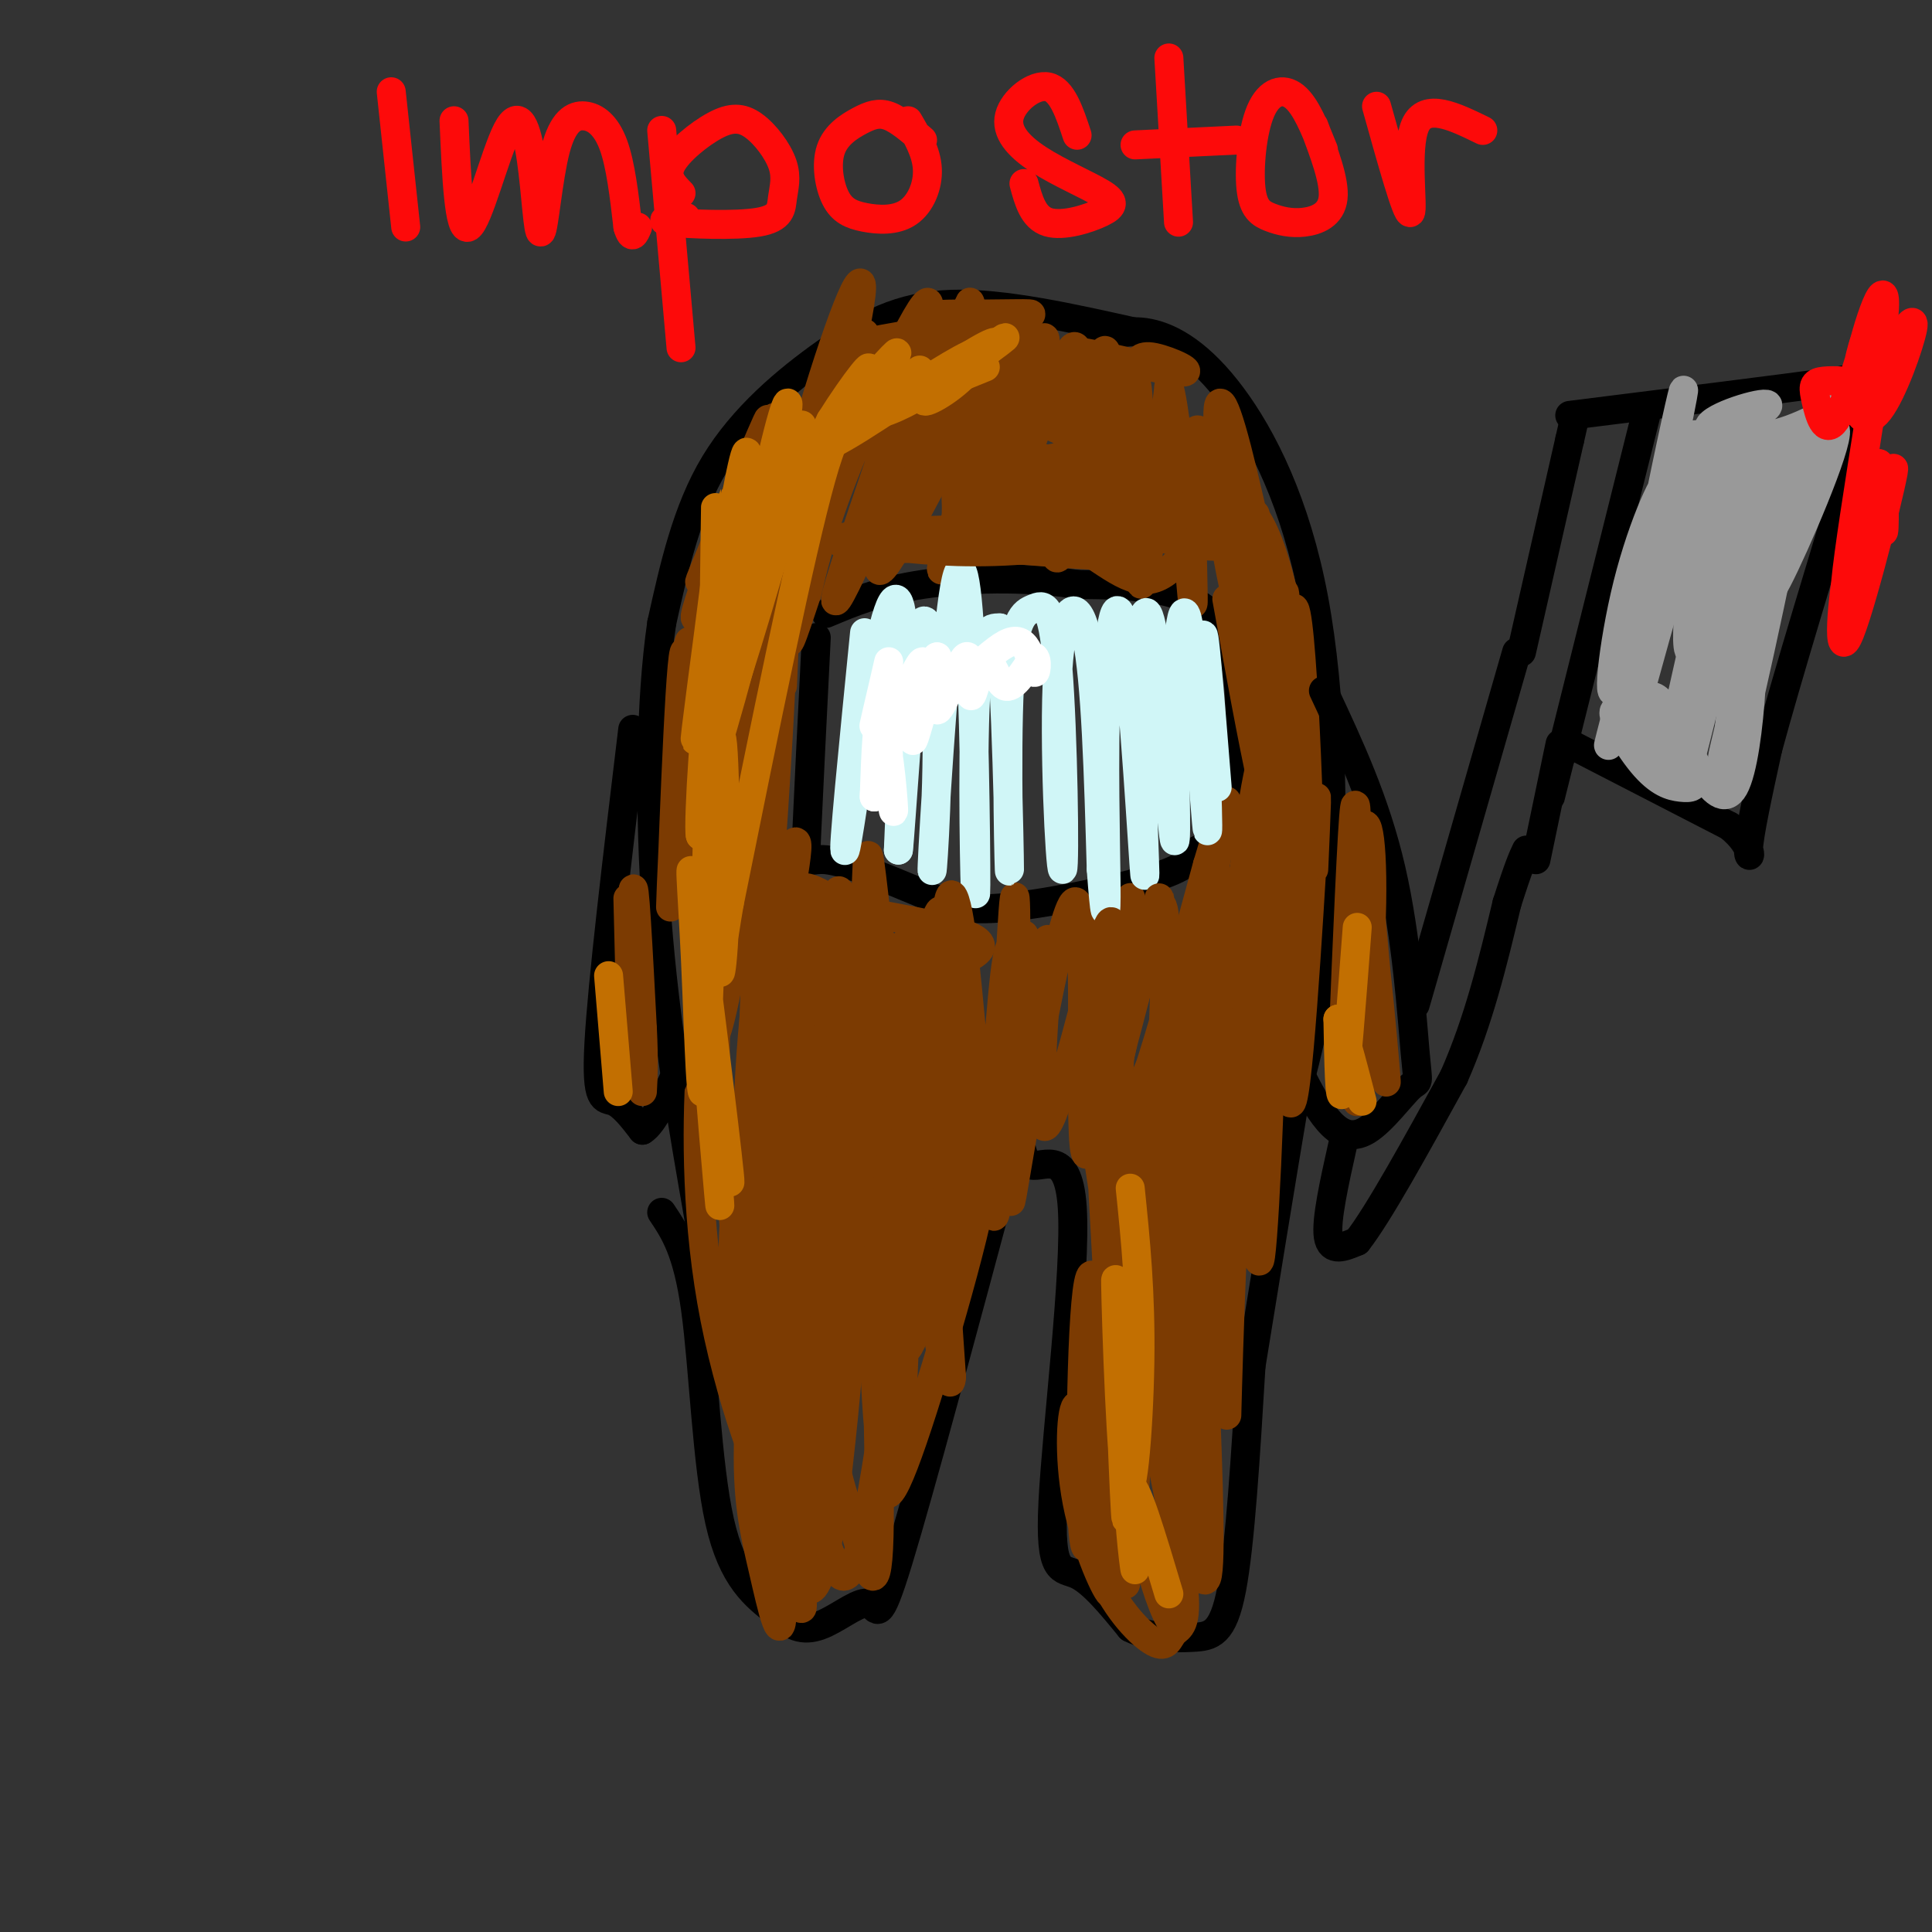 <svg viewBox='0 0 400 400' version='1.1' xmlns='http://www.w3.org/2000/svg' xmlns:xlink='http://www.w3.org/1999/xlink'><rect x="0" y="0" width="400" height="400" fill="#333333" stroke="none"/><g fill='none' stroke='rgb(0,0,0)' stroke-width='6' stroke-linecap='round' stroke-linejoin='round'><path d='M169,132c-0.844,16.911 -1.689,33.822 -2,41c-0.311,7.178 -0.089,4.622 4,5c4.089,0.378 12.044,3.689 20,7'/><path d='M191,185c4.988,2.048 7.458,3.667 16,3c8.542,-0.667 23.155,-3.619 31,-6c7.845,-2.381 8.923,-4.190 10,-6'/><path d='M248,176c2.893,-1.440 5.125,-2.042 7,-11c1.875,-8.958 3.393,-26.274 -2,-35c-5.393,-8.726 -17.696,-8.863 -30,-9'/><path d='M223,121c-10.889,-1.667 -23.111,-1.333 -32,0c-8.889,1.333 -14.444,3.667 -20,6'/><path d='M236,69c-14.161,-3.179 -28.321,-6.357 -39,-6c-10.679,0.357 -17.875,4.250 -26,10c-8.125,5.750 -17.179,13.357 -23,23c-5.821,9.643 -8.411,21.321 -11,33'/><path d='M137,129c-2.333,15.844 -2.667,38.956 -1,61c1.667,22.044 5.333,43.022 9,64'/><path d='M226,71c3.627,-1.491 7.254,-2.982 12,-2c4.746,0.982 10.612,4.439 17,13c6.388,8.561 13.297,22.228 17,42c3.703,19.772 4.201,45.649 3,64c-1.201,18.351 -4.100,29.175 -7,40'/><path d='M268,228c-2.833,16.833 -6.417,38.917 -10,61'/><path d='M137,251c2.667,3.978 5.333,7.956 7,20c1.667,12.044 2.333,32.156 5,44c2.667,11.844 7.333,15.422 12,19'/><path d='M161,334c3.601,3.746 6.604,3.612 10,2c3.396,-1.612 7.183,-4.703 9,-4c1.817,0.703 1.662,5.201 6,-9c4.338,-14.201 13.169,-47.100 22,-80'/><path d='M208,243c3.913,-12.439 2.695,-3.538 5,-2c2.305,1.538 8.133,-4.289 9,9c0.867,13.289 -3.228,45.693 -4,61c-0.772,15.307 1.779,13.516 5,15c3.221,1.484 7.110,6.242 11,11'/><path d='M234,337c4.214,2.202 9.250,2.208 13,2c3.750,-0.208 6.214,-0.631 8,-10c1.786,-9.369 2.893,-27.685 4,-46'/></g>
<g fill='none' stroke='rgb(253,10,10)' stroke-width='6' stroke-linecap='round' stroke-linejoin='round'><path d='M81,19c0.000,0.000 3.000,28.000 3,28'/><path d='M94,25c0.501,11.591 1.003,23.182 3,22c1.997,-1.182 5.491,-15.136 8,-20c2.509,-4.864 4.034,-0.639 5,6c0.966,6.639 1.375,15.690 2,15c0.625,-0.690 1.466,-11.123 3,-17c1.534,-5.877 3.759,-7.198 6,-7c2.241,0.198 4.497,1.914 6,6c1.503,4.086 2.251,10.543 3,17'/><path d='M130,47c0.833,2.833 1.417,1.417 2,0'/><path d='M137,27c0.000,0.000 4.000,45.000 4,45'/><path d='M141,40c-1.671,-1.683 -3.341,-3.365 -2,-6c1.341,-2.635 5.694,-6.222 9,-8c3.306,-1.778 5.567,-1.747 8,0c2.433,1.747 5.039,5.211 6,8c0.961,2.789 0.278,4.902 0,7c-0.278,2.098 -0.152,4.180 -5,5c-4.848,0.820 -14.671,0.377 -18,0c-3.329,-0.377 -0.165,-0.689 3,-1'/><path d='M191,29c-2.461,-2.118 -4.921,-4.235 -7,-5c-2.079,-0.765 -3.775,-0.177 -6,1c-2.225,1.177 -4.978,2.945 -6,6c-1.022,3.055 -0.313,7.399 1,10c1.313,2.601 3.228,3.460 6,4c2.772,0.540 6.400,0.761 9,-1c2.600,-1.761 4.171,-5.503 4,-9c-0.171,-3.497 -2.086,-6.748 -4,-10'/><path d='M223,28c-1.548,-4.683 -3.096,-9.366 -6,-10c-2.904,-0.634 -7.165,2.782 -8,6c-0.835,3.218 1.757,6.238 6,9c4.243,2.762 10.137,5.266 13,7c2.863,1.734 2.694,2.698 0,4c-2.694,1.302 -7.913,2.944 -11,2c-3.087,-0.944 -4.044,-4.472 -5,-8'/><path d='M242,12c0.000,0.000 2.000,34.000 2,34'/><path d='M235,30c0.000,0.000 21.000,-1.000 21,-1'/><path d='M274,31c-1.825,-4.549 -3.650,-9.098 -6,-11c-2.350,-1.902 -5.225,-1.158 -7,3c-1.775,4.158 -2.451,11.730 -2,16c0.451,4.270 2.028,5.237 4,6c1.972,0.763 4.339,1.321 7,1c2.661,-0.321 5.618,-1.520 6,-5c0.382,-3.480 -1.809,-9.240 -4,-15'/><path d='M285,22c3.156,11.311 6.311,22.622 7,22c0.689,-0.622 -1.089,-13.178 1,-18c2.089,-4.822 8.044,-1.911 14,1'/></g>
<g fill='none' stroke='rgb(124,59,2)' stroke-width='6' stroke-linecap='round' stroke-linejoin='round'><path d='M158,94c2.076,-5.996 4.151,-11.992 0,-3c-4.151,8.992 -14.529,32.973 -13,29c1.529,-3.973 14.967,-35.900 14,-33c-0.967,2.900 -16.337,40.627 -15,41c1.337,0.373 19.382,-36.608 23,-42c3.618,-5.392 -7.191,20.804 -18,47'/><path d='M149,133c-5.301,15.210 -9.552,29.736 -4,17c5.552,-12.736 20.908,-52.733 20,-46c-0.908,6.733 -18.078,60.196 -19,63c-0.922,2.804 14.406,-45.053 16,-44c1.594,1.053 -10.544,51.015 -14,65c-3.456,13.985 1.772,-8.008 7,-30'/><path d='M155,158c3.138,-13.238 7.484,-31.334 6,-18c-1.484,13.334 -8.798,58.098 -12,68c-3.202,9.902 -2.292,-15.057 0,-38c2.292,-22.943 5.965,-43.871 5,-36c-0.965,7.871 -6.567,44.542 -9,45c-2.433,0.458 -1.695,-35.298 -2,-44c-0.305,-8.702 -1.652,9.649 -3,28'/><path d='M140,163c-0.854,13.510 -1.488,33.286 -1,21c0.488,-12.286 2.098,-56.635 3,-48c0.902,8.635 1.098,70.253 4,79c2.902,8.747 8.512,-35.376 11,-55c2.488,-19.624 1.854,-14.750 1,3c-0.854,17.750 -1.927,48.375 -3,79'/><path d='M155,242c-0.600,5.612 -0.602,-19.859 2,-39c2.602,-19.141 7.806,-31.951 8,-28c0.194,3.951 -4.622,24.664 -6,46c-1.378,21.336 0.682,43.294 1,41c0.318,-2.294 -1.105,-28.841 0,-49c1.105,-20.159 4.740,-33.929 4,-29c-0.740,4.929 -5.853,28.558 -7,50c-1.147,21.442 1.672,40.698 1,41c-0.672,0.302 -4.836,-18.349 -9,-37'/><path d='M149,238c-1.450,-13.525 -0.576,-28.838 -1,-33c-0.424,-4.162 -2.147,2.827 -3,16c-0.853,13.173 -0.836,32.531 3,52c3.836,19.469 11.491,39.048 12,34c0.509,-5.048 -6.129,-34.725 -8,-53c-1.871,-18.275 1.026,-25.148 1,-18c-0.026,7.148 -2.976,28.318 0,51c2.976,22.682 11.878,46.876 13,46c1.122,-0.876 -5.537,-26.822 -8,-43c-2.463,-16.178 -0.732,-22.589 1,-29'/><path d='M159,261c-0.857,2.312 -3.500,22.592 -4,36c-0.500,13.408 1.142,19.945 3,28c1.858,8.055 3.931,17.627 4,7c0.069,-10.627 -1.867,-41.454 -2,-57c-0.133,-15.546 1.537,-15.813 2,-7c0.463,8.813 -0.279,26.704 1,42c1.279,15.296 4.580,27.997 8,11c3.420,-16.997 6.959,-63.691 7,-78c0.041,-14.309 -3.417,3.769 -5,18c-1.583,14.231 -1.292,24.616 -1,35'/><path d='M172,296c0.646,8.969 2.760,13.891 5,21c2.240,7.109 4.606,16.405 5,1c0.394,-15.405 -1.185,-55.510 -1,-77c0.185,-21.490 2.132,-24.366 2,-15c-0.132,9.366 -2.345,30.974 -2,52c0.345,21.026 3.247,41.468 5,23c1.753,-18.468 2.358,-75.848 4,-85c1.642,-9.152 4.321,29.924 7,69'/><path d='M197,285c-0.271,6.134 -4.447,-13.030 -6,-35c-1.553,-21.970 -0.481,-46.745 -2,-53c-1.519,-6.255 -5.628,6.009 -6,28c-0.372,21.991 2.991,53.710 1,43c-1.991,-10.710 -9.338,-63.850 -13,-74c-3.662,-10.150 -3.640,22.690 -2,46c1.640,23.310 4.897,37.088 4,31c-0.897,-6.088 -5.949,-32.044 -11,-58'/><path d='M162,213c-1.518,-14.699 0.188,-22.446 0,-19c-0.188,3.446 -2.268,18.084 -1,42c1.268,23.916 5.885,57.111 6,60c0.115,2.889 -4.273,-24.530 -6,-44c-1.727,-19.470 -0.794,-30.993 0,-42c0.794,-11.007 1.450,-21.497 2,-17c0.550,4.497 0.994,23.980 3,40c2.006,16.020 5.573,28.577 8,21c2.427,-7.577 3.713,-35.289 5,-63'/><path d='M179,191c0.794,-14.678 0.278,-19.874 2,-5c1.722,14.874 5.683,49.818 8,52c2.317,2.182 2.989,-28.400 4,-41c1.011,-12.600 2.359,-7.220 3,-8c0.641,-0.780 0.575,-7.720 2,2c1.425,9.720 4.341,36.100 6,50c1.659,13.900 2.062,15.319 3,-1c0.938,-16.319 2.411,-50.377 3,-54c0.589,-3.623 0.295,23.188 0,50'/><path d='M210,236c-0.515,12.711 -1.802,19.490 1,3c2.802,-16.490 9.693,-56.247 12,-52c2.307,4.247 0.031,52.499 2,52c1.969,-0.499 8.184,-49.750 9,-53c0.816,-3.250 -3.767,39.500 -2,46c1.767,6.500 9.883,-23.250 18,-53'/><path d='M250,179c4.122,-13.408 5.427,-20.428 2,-2c-3.427,18.428 -11.586,62.303 -14,73c-2.414,10.697 0.917,-11.786 7,-33c6.083,-21.214 14.916,-41.159 15,-42c0.084,-0.841 -8.583,17.424 -14,44c-5.417,26.576 -7.586,61.464 -8,64c-0.414,2.536 0.927,-27.279 4,-48c3.073,-20.721 7.878,-32.349 8,-32c0.122,0.349 -4.439,12.674 -9,25'/><path d='M241,228c-2.627,6.286 -4.693,9.501 -6,28c-1.307,18.499 -1.855,52.281 -3,53c-1.145,0.719 -2.887,-31.626 -1,-54c1.887,-22.374 7.403,-34.779 7,-34c-0.403,0.779 -6.726,14.741 -8,39c-1.274,24.259 2.501,58.815 3,63c0.499,4.185 -2.279,-22.002 -2,-40c0.279,-17.998 3.613,-27.807 3,-29c-0.613,-1.193 -5.175,6.231 -6,20c-0.825,13.769 2.088,33.885 5,54'/><path d='M233,328c1.756,-6.197 3.647,-48.690 3,-59c-0.647,-10.310 -3.831,11.563 -2,32c1.831,20.437 8.678,39.438 10,35c1.322,-4.438 -2.881,-32.313 -3,-51c-0.119,-18.687 3.844,-28.184 5,-23c1.156,5.184 -0.497,25.050 0,41c0.497,15.950 3.142,27.986 4,23c0.858,-4.986 -0.071,-26.993 -1,-49'/><path d='M249,277c0.998,-19.781 3.995,-44.735 5,-36c1.005,8.735 0.020,51.159 0,52c-0.020,0.841 0.926,-39.902 3,-67c2.074,-27.098 5.278,-40.552 6,-27c0.722,13.552 -1.036,54.110 -2,61c-0.964,6.890 -1.132,-19.889 0,-40c1.132,-20.111 3.566,-33.556 6,-47'/><path d='M267,173c-1.133,-1.408 -6.966,18.572 -10,37c-3.034,18.428 -3.268,35.305 -3,30c0.268,-5.305 1.037,-32.793 3,-54c1.963,-21.207 5.120,-36.133 6,-30c0.880,6.133 -0.517,33.324 -1,47c-0.483,13.676 -0.053,13.836 1,-5c1.053,-18.836 2.729,-56.667 3,-62c0.271,-5.333 -0.865,21.834 -2,49'/><path d='M264,185c0.323,-10.626 2.131,-61.690 4,-59c1.869,2.690 3.800,59.133 3,59c-0.800,-0.133 -4.331,-56.844 -5,-62c-0.669,-5.156 1.523,41.241 0,50c-1.523,8.759 -6.762,-20.121 -12,-49'/><path d='M179,69c-7.020,26.043 -14.039,52.087 -13,47c1.039,-5.087 10.137,-41.303 12,-53c1.863,-11.697 -3.509,1.125 -10,23c-6.491,21.875 -14.101,52.801 -11,46c3.101,-6.801 16.912,-51.331 19,-55c2.088,-3.669 -7.546,33.523 -11,48c-3.454,14.477 -0.727,6.238 2,-2'/><path d='M167,123c0.981,-3.682 2.432,-11.888 9,-28c6.568,-16.112 18.253,-40.131 16,-30c-2.253,10.131 -18.443,54.411 -19,59c-0.557,4.589 14.521,-30.512 22,-48c7.479,-17.488 7.360,-17.362 2,-3c-5.360,14.362 -15.960,42.961 -15,45c0.960,2.039 13.480,-22.480 26,-47'/><path d='M208,71c-0.412,7.125 -14.444,48.439 -13,47c1.444,-1.439 18.362,-45.629 21,-48c2.638,-2.371 -9.006,37.077 -9,39c0.006,1.923 11.661,-33.681 15,-37c3.339,-3.319 -1.640,25.645 -3,37c-1.360,11.355 0.897,5.101 2,2c1.103,-3.101 1.051,-3.051 1,-3'/><path d='M222,108c1.915,-11.657 6.204,-39.300 7,-35c0.796,4.300 -1.900,40.544 -1,41c0.900,0.456 5.396,-34.877 7,-35c1.604,-0.123 0.315,34.965 1,41c0.685,6.035 3.342,-16.982 6,-40'/><path d='M242,80c2.184,7.040 4.644,44.640 5,45c0.356,0.360 -1.391,-36.520 1,-36c2.391,0.520 8.919,38.438 10,44c1.081,5.562 -3.286,-21.233 -5,-36c-1.714,-14.767 -0.775,-17.505 2,-8c2.775,9.505 7.388,31.252 12,53'/><path d='M267,142c0.000,-1.178 -6.000,-30.622 -7,-35c-1.000,-4.378 3.000,16.311 7,37'/></g>
<g fill='none' stroke='rgb(208,246,247)' stroke-width='6' stroke-linecap='round' stroke-linejoin='round'><path d='M179,131c-2.327,23.411 -4.655,46.821 -4,45c0.655,-1.821 4.292,-28.875 7,-42c2.708,-13.125 4.488,-12.321 5,-3c0.512,9.321 -0.244,27.161 -1,45'/><path d='M186,176c0.479,-3.402 2.177,-34.409 4,-44c1.823,-9.591 3.772,2.232 4,18c0.228,15.768 -1.263,35.479 -1,29c0.263,-6.479 2.280,-39.148 4,-53c1.720,-13.852 3.141,-8.888 4,9c0.859,17.888 1.154,48.701 1,50c-0.154,1.299 -0.758,-26.914 0,-41c0.758,-14.086 2.879,-14.043 5,-14'/><path d='M207,130c1.288,11.213 2.008,46.246 2,50c-0.008,3.754 -0.743,-23.772 0,-38c0.743,-14.228 2.965,-15.156 5,-16c2.035,-0.844 3.882,-1.602 5,12c1.118,13.602 1.506,41.563 1,42c-0.506,0.437 -1.905,-26.652 -1,-41c0.905,-14.348 4.116,-15.957 6,-7c1.884,8.957 2.442,28.478 3,48'/><path d='M228,180c0.736,10.100 1.078,11.349 1,3c-0.078,-8.349 -0.574,-26.297 0,-40c0.574,-13.703 2.217,-23.160 4,-11c1.783,12.160 3.704,45.938 4,49c0.296,3.062 -1.034,-24.592 -1,-40c0.034,-15.408 1.432,-18.571 3,-8c1.568,10.571 3.305,34.878 4,40c0.695,5.122 0.347,-8.939 0,-23'/><path d='M243,150c0.411,-11.638 1.440,-29.233 3,-21c1.560,8.233 3.651,42.293 4,43c0.349,0.707 -1.043,-31.941 -1,-39c0.043,-7.059 1.522,11.470 3,30'/></g>
<g fill='none' stroke='rgb(0,0,0)' stroke-width='6' stroke-linecap='round' stroke-linejoin='round'><path d='M131,151c-3.156,26.244 -6.311,52.489 -7,65c-0.689,12.511 1.089,11.289 3,12c1.911,0.711 3.956,3.356 6,6'/><path d='M133,234c2.333,-1.333 5.167,-7.667 8,-14'/><path d='M274,143c5.379,11.474 10.758,22.948 14,37c3.242,14.052 4.347,30.682 5,38c0.653,7.318 0.856,5.322 -1,7c-1.856,1.678 -5.769,7.029 -9,9c-3.231,1.971 -5.780,0.563 -8,-2c-2.220,-2.563 -4.110,-6.282 -6,-10'/></g>
<g fill='none' stroke='rgb(124,59,2)' stroke-width='6' stroke-linecap='round' stroke-linejoin='round'><path d='M130,186c0.467,19.400 0.933,38.800 1,35c0.067,-3.800 -0.267,-30.800 0,-36c0.267,-5.200 1.133,11.400 2,28'/><path d='M133,213c0.333,6.833 0.167,9.917 0,13'/><path d='M281,177c-0.137,-8.151 -0.274,-16.302 -1,-4c-0.726,12.302 -2.043,45.056 -2,46c0.043,0.944 1.444,-29.922 3,-42c1.556,-12.078 3.265,-5.367 3,10c-0.265,15.367 -2.504,39.391 -3,41c-0.496,1.609 0.752,-19.195 2,-40'/><path d='M283,188c1.488,4.988 4.208,37.458 4,36c-0.208,-1.458 -3.345,-36.845 -4,-43c-0.655,-6.155 1.173,16.923 3,40'/><path d='M252,204c1.139,-10.960 2.278,-21.921 0,-5c-2.278,16.921 -7.972,61.722 -7,58c0.972,-3.722 8.611,-55.967 8,-57c-0.611,-1.033 -9.473,49.146 -12,49c-2.527,-0.146 1.281,-50.616 0,-60c-1.281,-9.384 -7.652,22.319 -10,34c-2.348,11.681 -0.674,3.341 1,-5'/><path d='M232,218c2.650,-10.891 8.775,-35.617 8,-32c-0.775,3.617 -8.451,35.578 -11,41c-2.549,5.422 0.030,-15.693 1,-27c0.970,-11.307 0.332,-12.804 -3,-1c-3.332,11.804 -9.359,36.909 -11,34c-1.641,-2.909 1.102,-33.831 1,-38c-0.102,-4.169 -3.051,18.416 -6,41'/><path d='M211,236c-0.677,-1.948 0.631,-27.319 1,-37c0.369,-9.681 -0.200,-3.674 -1,-3c-0.800,0.674 -1.831,-3.986 -3,6c-1.169,9.986 -2.478,34.620 -4,33c-1.522,-1.620 -3.259,-29.492 -5,-42c-1.741,-12.508 -3.487,-9.652 -3,7c0.487,16.652 3.208,47.099 1,45c-2.208,-2.099 -9.345,-36.742 -11,-44c-1.655,-7.258 2.173,12.871 6,33'/><path d='M192,234c2.077,8.706 4.270,13.969 1,4c-3.270,-9.969 -12.001,-35.172 -16,-46c-3.999,-10.828 -3.264,-7.281 -4,-6c-0.736,1.281 -2.941,0.298 -2,2c0.941,1.702 5.029,6.091 7,8c1.971,1.909 1.823,1.338 3,1c1.177,-0.338 3.677,-0.444 0,-4c-3.677,-3.556 -13.532,-10.561 -15,-9c-1.468,1.561 5.451,11.690 15,15c9.549,3.310 21.728,-0.197 22,-3c0.272,-2.803 -11.364,-4.901 -23,-7'/><path d='M180,189c-6.527,-1.431 -11.344,-1.510 -14,-1c-2.656,0.510 -3.151,1.608 -2,4c1.151,2.392 3.948,6.079 6,8c2.052,1.921 3.359,2.075 8,2c4.641,-0.075 12.614,-0.381 14,-4c1.386,-3.619 -3.816,-10.552 -8,6c-4.184,16.552 -7.349,56.587 -9,57c-1.651,0.413 -1.788,-38.798 -2,-54c-0.212,-15.202 -0.500,-6.394 -2,-8c-1.500,-1.606 -4.211,-13.625 -5,3c-0.789,16.625 0.346,61.893 1,71c0.654,9.107 0.827,-17.946 1,-45'/><path d='M168,228c0.580,-9.467 1.530,-10.636 0,-6c-1.530,4.636 -5.540,15.077 -7,30c-1.460,14.923 -0.371,34.329 0,47c0.371,12.671 0.023,18.606 1,8c0.977,-10.606 3.281,-37.754 3,-43c-0.281,-5.246 -3.145,11.408 -3,24c0.145,12.592 3.298,21.120 5,29c1.702,7.880 1.951,15.112 4,2c2.049,-13.112 5.898,-46.569 5,-53c-0.898,-6.431 -6.542,14.162 -8,28c-1.458,13.838 1.271,20.919 4,28'/><path d='M172,322c1.855,6.263 4.492,7.921 8,-10c3.508,-17.921 7.886,-55.422 8,-58c0.114,-2.578 -4.036,29.766 -5,45c-0.964,15.234 1.258,13.358 7,-4c5.742,-17.358 15.003,-50.199 13,-50c-2.003,0.199 -15.270,33.438 -15,34c0.270,0.562 14.077,-31.554 19,-44c4.923,-12.446 0.961,-5.223 -3,2'/><path d='M204,237c-3.044,4.622 -9.156,15.178 -11,19c-1.844,3.822 0.578,0.911 3,-2'/><path d='M228,241c0.993,-14.657 1.986,-29.314 4,-15c2.014,14.314 5.049,57.599 3,55c-2.049,-2.599 -9.182,-51.080 -10,-58c-0.818,-6.920 4.678,27.723 7,46c2.322,18.277 1.471,20.190 0,8c-1.471,-12.190 -3.563,-38.483 -4,-41c-0.437,-2.517 0.782,18.741 2,40'/><path d='M230,276c1.082,16.028 2.789,36.098 2,29c-0.789,-7.098 -4.072,-41.365 -6,-41c-1.928,0.365 -2.500,35.363 -2,49c0.500,13.637 2.073,5.914 2,-3c-0.073,-8.914 -1.793,-19.018 -3,-19c-1.207,0.018 -1.902,10.159 0,20c1.902,9.841 6.401,19.383 7,19c0.599,-0.383 -2.700,-10.692 -6,-21'/><path d='M224,309c-0.641,-0.276 0.758,9.535 4,17c3.242,7.465 8.329,12.583 11,14c2.671,1.417 2.928,-0.868 4,-2c1.072,-1.132 2.958,-1.113 2,-10c-0.958,-8.887 -4.762,-26.681 -5,-28c-0.238,-1.319 3.090,13.837 5,20c1.910,6.163 2.403,3.332 3,0c0.597,-3.332 1.299,-7.166 2,-11'/><path d='M272,180c0.498,-11.552 0.997,-23.103 0,-7c-0.997,16.103 -3.488,59.862 -5,55c-1.512,-4.862 -2.044,-58.344 -2,-71c0.044,-12.656 0.666,15.516 1,27c0.334,11.484 0.381,6.281 1,4c0.619,-2.281 1.809,-1.641 3,-1'/><path d='M270,187c-0.580,-15.040 -3.531,-52.140 -4,-59c-0.469,-6.860 1.543,16.522 1,24c-0.543,7.478 -3.641,-0.946 -6,-14c-2.359,-13.054 -3.980,-30.738 -2,-26c1.980,4.738 7.562,31.899 8,40c0.438,8.101 -4.267,-2.857 -8,-16c-3.733,-13.143 -6.495,-28.469 -6,-31c0.495,-2.531 4.248,7.735 8,18'/><path d='M261,123c3.141,8.321 6.994,20.122 7,15c0.006,-5.122 -3.836,-27.169 -9,-32c-5.164,-4.831 -11.651,7.553 -17,12c-5.349,4.447 -9.561,0.956 -17,-4c-7.439,-4.956 -18.107,-11.378 -23,-13c-4.893,-1.622 -4.013,1.555 -4,4c0.013,2.445 -0.843,4.158 7,6c7.843,1.842 24.384,3.812 23,4c-1.384,0.188 -20.692,-1.406 -40,-3'/><path d='M188,112c-8.222,-0.363 -8.778,0.231 -4,1c4.778,0.769 14.891,1.713 26,1c11.109,-0.713 23.216,-3.081 14,-4c-9.216,-0.919 -39.754,-0.387 -48,1c-8.246,1.387 5.800,3.630 22,2c16.200,-1.630 34.554,-7.131 30,-11c-4.554,-3.869 -32.015,-6.105 -40,-6c-7.985,0.105 3.508,2.553 15,5'/><path d='M203,101c12.466,0.835 36.132,0.424 32,-2c-4.132,-2.424 -36.063,-6.860 -45,-7c-8.937,-0.140 5.119,4.017 17,6c11.881,1.983 21.586,1.791 28,3c6.414,1.209 9.536,3.818 9,6c-0.536,2.182 -4.731,3.935 -9,5c-4.269,1.065 -8.611,1.441 -16,-1c-7.389,-2.441 -17.825,-7.697 -13,-8c4.825,-0.303 24.913,4.349 45,9'/><path d='M251,112c5.499,1.796 -3.254,1.785 -20,-3c-16.746,-4.785 -41.487,-14.344 -48,-17c-6.513,-2.656 5.201,1.590 17,3c11.799,1.410 23.683,-0.017 23,-3c-0.683,-2.983 -13.935,-7.523 -26,-9c-12.065,-1.477 -22.945,0.109 -19,0c3.945,-0.109 22.716,-1.914 30,-3c7.284,-1.086 3.081,-1.453 -4,-2c-7.081,-0.547 -17.041,-1.273 -27,-2'/><path d='M177,76c-2.064,0.092 6.277,1.321 17,0c10.723,-1.321 23.827,-5.193 18,-6c-5.827,-0.807 -30.586,1.449 -32,1c-1.414,-0.449 20.518,-3.605 29,-5c8.482,-1.395 3.514,-1.029 -4,-1c-7.514,0.029 -17.576,-0.277 -15,2c2.576,2.277 17.788,7.139 33,12'/><path d='M223,79c8.450,2.125 13.074,1.438 5,1c-8.074,-0.438 -28.848,-0.628 -38,0c-9.152,0.628 -6.683,2.075 -4,4c2.683,1.925 5.581,4.328 16,4c10.419,-0.328 28.358,-3.385 31,-7c2.642,-3.615 -10.013,-7.786 -9,-8c1.013,-0.214 15.694,3.530 20,4c4.306,0.470 -1.764,-2.335 -5,-3c-3.236,-0.665 -3.639,0.810 -4,3c-0.361,2.190 -0.681,5.095 -1,8'/><path d='M234,85c-0.167,2.333 -0.083,4.167 0,6'/><path d='M162,142c0.470,-10.893 0.940,-21.786 0,-8c-0.940,13.786 -3.292,52.250 -3,50c0.292,-2.250 3.226,-45.214 3,-53c-0.226,-7.786 -3.613,19.607 -7,47'/></g>
<g fill='none' stroke='rgb(255,255,255)' stroke-width='6' stroke-linecap='round' stroke-linejoin='round'><path d='M184,137c-1.709,7.441 -3.419,14.883 -3,13c0.419,-1.883 2.966,-13.090 3,-12c0.034,1.090 -2.444,14.478 -1,14c1.444,-0.478 6.812,-14.821 8,-15c1.188,-0.179 -1.803,13.806 -2,16c-0.197,2.194 2.402,-7.403 5,-17'/><path d='M194,136c0.416,0.697 -1.045,10.939 0,11c1.045,0.061 4.595,-10.058 6,-11c1.405,-0.942 0.665,7.294 1,8c0.335,0.706 1.744,-6.118 3,-7c1.256,-0.882 2.359,4.176 4,5c1.641,0.824 3.821,-2.588 6,-6'/><path d='M214,136c0.992,0.348 0.473,4.218 0,3c-0.473,-1.218 -0.900,-7.522 -5,-6c-4.100,1.522 -11.873,10.871 -17,13c-5.127,2.129 -7.608,-2.963 -9,-1c-1.392,1.963 -1.696,10.982 -2,20'/><path d='M181,165c-0.013,-0.833 0.955,-12.914 2,-12c1.045,0.914 2.166,14.823 2,15c-0.166,0.177 -1.619,-13.378 -1,-19c0.619,-5.622 3.309,-3.311 6,-1'/></g>
<g fill='none' stroke='rgb(194,111,1)' stroke-width='6' stroke-linecap='round' stroke-linejoin='round'><path d='M166,88c-3.794,13.408 -7.589,26.817 -8,25c-0.411,-1.817 2.560,-18.858 1,-13c-1.560,5.858 -7.651,34.616 -9,37c-1.349,2.384 2.043,-21.604 2,-20c-0.043,1.604 -3.522,28.802 -7,56'/><path d='M145,173c-0.614,-1.295 1.351,-32.533 2,-25c0.649,7.533 -0.018,53.836 0,49c0.018,-4.836 0.719,-60.810 1,-82c0.281,-21.190 0.140,-7.595 0,6'/><path d='M148,121c-1.331,10.851 -4.659,34.979 -4,32c0.659,-2.979 5.306,-33.065 8,-48c2.694,-14.935 3.434,-14.718 2,-2c-1.434,12.718 -5.042,37.938 -4,36c1.042,-1.938 6.733,-31.035 10,-45c3.267,-13.965 4.110,-12.798 2,-4c-2.110,8.798 -7.174,25.228 -6,26c1.174,0.772 8.587,-14.114 16,-29'/><path d='M172,87c5.117,-8.142 9.911,-13.997 7,-9c-2.911,4.997 -13.525,20.848 -13,21c0.525,0.152 12.189,-15.394 17,-22c4.811,-6.606 2.770,-4.273 -3,2c-5.770,6.273 -15.268,16.486 -12,15c3.268,-1.486 19.303,-14.669 22,-17c2.697,-2.331 -7.944,6.191 -11,9c-3.056,2.809 1.472,-0.096 6,-3'/><path d='M185,83c4.927,-3.071 14.244,-9.249 17,-10c2.756,-0.751 -1.049,3.925 -5,7c-3.951,3.075 -8.048,4.551 -4,1c4.048,-3.551 16.240,-12.127 15,-11c-1.240,1.127 -15.911,11.957 -24,15c-8.089,3.043 -9.597,-1.702 -14,14c-4.403,15.702 -11.702,51.851 -19,88'/><path d='M151,187c-3.148,17.937 -1.517,18.778 -1,4c0.517,-14.778 -0.081,-45.175 -1,-37c-0.919,8.175 -2.161,54.923 -3,68c-0.839,13.077 -1.277,-7.515 -2,-23c-0.723,-15.485 -1.733,-25.861 0,-13c1.733,12.861 6.209,48.960 7,57c0.791,8.040 -2.105,-11.980 -5,-32'/><path d='M146,211c0.259,7.900 3.406,43.650 3,38c-0.406,-5.650 -4.367,-52.700 -2,-86c2.367,-33.300 11.060,-52.850 11,-47c-0.060,5.850 -8.874,37.100 -11,43c-2.126,5.900 2.437,-13.550 7,-33'/><path d='M154,126c3.041,-14.360 7.144,-33.759 5,-25c-2.144,8.759 -10.534,45.675 -10,48c0.534,2.325 9.993,-29.940 14,-44c4.007,-14.060 2.563,-9.914 9,-13c6.437,-3.086 20.756,-13.405 28,-18c7.244,-4.595 7.412,-3.468 4,-1c-3.412,2.468 -10.403,6.277 -11,7c-0.597,0.723 5.202,-1.638 11,-4'/><path d='M234,246c1.108,10.810 2.216,21.621 2,36c-0.216,14.379 -1.757,32.328 -3,24c-1.243,-8.328 -2.189,-42.933 -2,-41c0.189,1.933 1.512,40.405 2,48c0.488,7.595 0.139,-15.687 0,-23c-0.139,-7.313 -0.070,1.344 0,10'/><path d='M233,300c0.607,8.476 2.125,24.667 2,25c-0.125,0.333 -1.893,-15.190 -1,-17c0.893,-1.810 4.446,10.095 8,22'/><path d='M126,202c0.000,0.000 2.000,24.000 2,24'/><path d='M281,192c-1.167,15.417 -2.333,30.833 -3,34c-0.667,3.167 -0.833,-5.917 -1,-15'/><path d='M277,211c0.667,0.333 2.833,8.667 5,17'/></g>
<g fill='none' stroke='rgb(0,0,0)' stroke-width='6' stroke-linecap='round' stroke-linejoin='round'><path d='M293,208c0.000,0.000 21.000,-73.000 21,-73'/><path d='M278,237c-1.750,7.833 -3.500,15.667 -3,19c0.500,3.333 3.250,2.167 6,1'/><path d='M281,257c4.333,-5.500 12.167,-19.750 20,-34'/><path d='M301,223c5.167,-11.667 8.083,-23.833 11,-36'/><path d='M312,187c2.500,-7.833 3.250,-9.417 4,-11'/><path d='M315,135c0.000,0.000 10.000,-44.000 10,-44'/><path d='M325,91c1.667,-7.333 0.833,-3.667 0,0'/><path d='M318,178c0.000,0.000 5.000,-24.000 5,-24'/><path d='M325,154c0.000,0.000 33.000,17.000 33,17'/><path d='M358,171c5.844,4.689 3.956,7.911 4,5c0.044,-2.911 2.022,-11.956 4,-21'/><path d='M366,155c3.833,-14.167 11.417,-39.083 19,-64'/><path d='M385,91c4.778,-13.156 7.222,-14.044 6,-14c-1.222,0.044 -6.111,1.022 -11,2'/><path d='M380,79c-11.000,1.500 -33.000,4.250 -55,7'/><path d='M341,85c0.000,0.000 -18.000,72.000 -18,72'/><path d='M323,157c-3.167,12.667 -2.083,8.333 -1,4'/></g>
<g fill='none' stroke='rgb(153,153,153)' stroke-width='6' stroke-linecap='round' stroke-linejoin='round'><path d='M351,90c-5.202,17.988 -10.404,35.977 -11,35c-0.596,-0.977 3.416,-20.919 6,-33c2.584,-12.081 3.742,-16.301 1,-3c-2.742,13.301 -9.385,44.122 -12,52c-2.615,7.878 -1.204,-7.187 2,-20c3.204,-12.813 8.201,-23.375 9,-22c0.799,1.375 -2.601,14.688 -6,28'/><path d='M340,127c-3.513,14.179 -9.295,35.627 -6,24c3.295,-11.627 15.667,-56.328 16,-55c0.333,1.328 -11.375,48.686 -13,56c-1.625,7.314 6.832,-25.415 13,-45c6.168,-19.585 10.048,-26.024 9,-16c-1.048,10.024 -7.024,36.512 -13,63'/><path d='M346,154c2.961,-8.162 16.865,-60.068 18,-61c1.135,-0.932 -10.497,49.109 -13,60c-2.503,10.891 4.123,-17.370 10,-37c5.877,-19.630 11.005,-30.631 9,-18c-2.005,12.631 -11.144,48.895 -13,57c-1.856,8.105 3.572,-11.947 9,-32'/><path d='M366,123c3.377,-13.632 7.320,-31.710 5,-20c-2.320,11.710 -10.903,53.210 -13,57c-2.097,3.790 2.292,-30.128 4,-32c1.708,-1.872 0.736,28.302 -3,35c-3.736,6.698 -10.237,-10.081 -14,-16c-3.763,-5.919 -4.790,-0.977 -5,2c-0.210,2.977 0.395,3.988 1,5'/><path d='M341,154c2.867,2.791 9.536,7.269 8,5c-1.536,-2.269 -11.276,-11.287 -14,-12c-2.724,-0.713 1.570,6.877 5,11c3.430,4.123 5.996,4.779 8,5c2.004,0.221 3.444,0.009 2,-2c-1.444,-2.009 -5.773,-5.813 -8,-11c-2.227,-5.187 -2.352,-11.757 -2,-18c0.352,-6.243 1.183,-12.159 4,-16c2.817,-3.841 7.621,-5.607 10,-4c2.379,1.607 2.333,6.586 1,12c-1.333,5.414 -3.952,11.261 -5,11c-1.048,-0.261 -0.524,-6.631 0,-13'/><path d='M350,122c2.754,-9.446 9.637,-26.562 9,-32c-0.637,-5.438 -8.796,0.801 -7,1c1.796,0.199 13.548,-5.643 14,-7c0.452,-1.357 -10.394,1.770 -12,4c-1.606,2.230 6.029,3.562 13,2c6.971,-1.562 13.277,-6.018 14,-6c0.723,0.018 -4.139,4.509 -9,9'/><path d='M372,93c-3.794,5.315 -8.779,14.104 -6,11c2.779,-3.104 13.322,-18.100 14,-15c0.678,3.100 -8.510,24.296 -12,31c-3.490,6.704 -1.283,-1.085 -1,-4c0.283,-2.915 -1.359,-0.958 -3,1'/></g>
<g fill='none' stroke='rgb(253,10,10)' stroke-width='6' stroke-linecap='round' stroke-linejoin='round'><path d='M380,79c1.899,0.050 3.799,0.099 3,0c-0.799,-0.099 -4.295,-0.347 -6,0c-1.705,0.347 -1.619,1.287 -1,4c0.619,2.713 1.771,7.197 4,4c2.229,-3.197 5.537,-14.075 6,-16c0.463,-1.925 -1.917,5.103 -2,10c-0.083,4.897 2.132,7.665 5,4c2.868,-3.665 6.391,-13.761 7,-17c0.609,-3.239 -1.695,0.381 -4,4'/><path d='M392,72c-1.212,1.718 -2.243,4.012 -4,6c-1.757,1.988 -4.242,3.671 -3,-3c1.242,-6.671 6.210,-21.695 5,-9c-1.210,12.695 -8.598,53.109 -8,58c0.598,4.891 9.181,-25.741 10,-27c0.819,-1.259 -6.126,26.853 -9,34c-2.874,7.147 -1.678,-6.672 0,-16c1.678,-9.328 3.839,-14.164 6,-19'/><path d='M389,96c1.214,0.976 1.250,12.917 1,14c-0.250,1.083 -0.786,-8.690 -1,-12c-0.214,-3.310 -0.107,-0.155 0,3'/></g>
</svg>